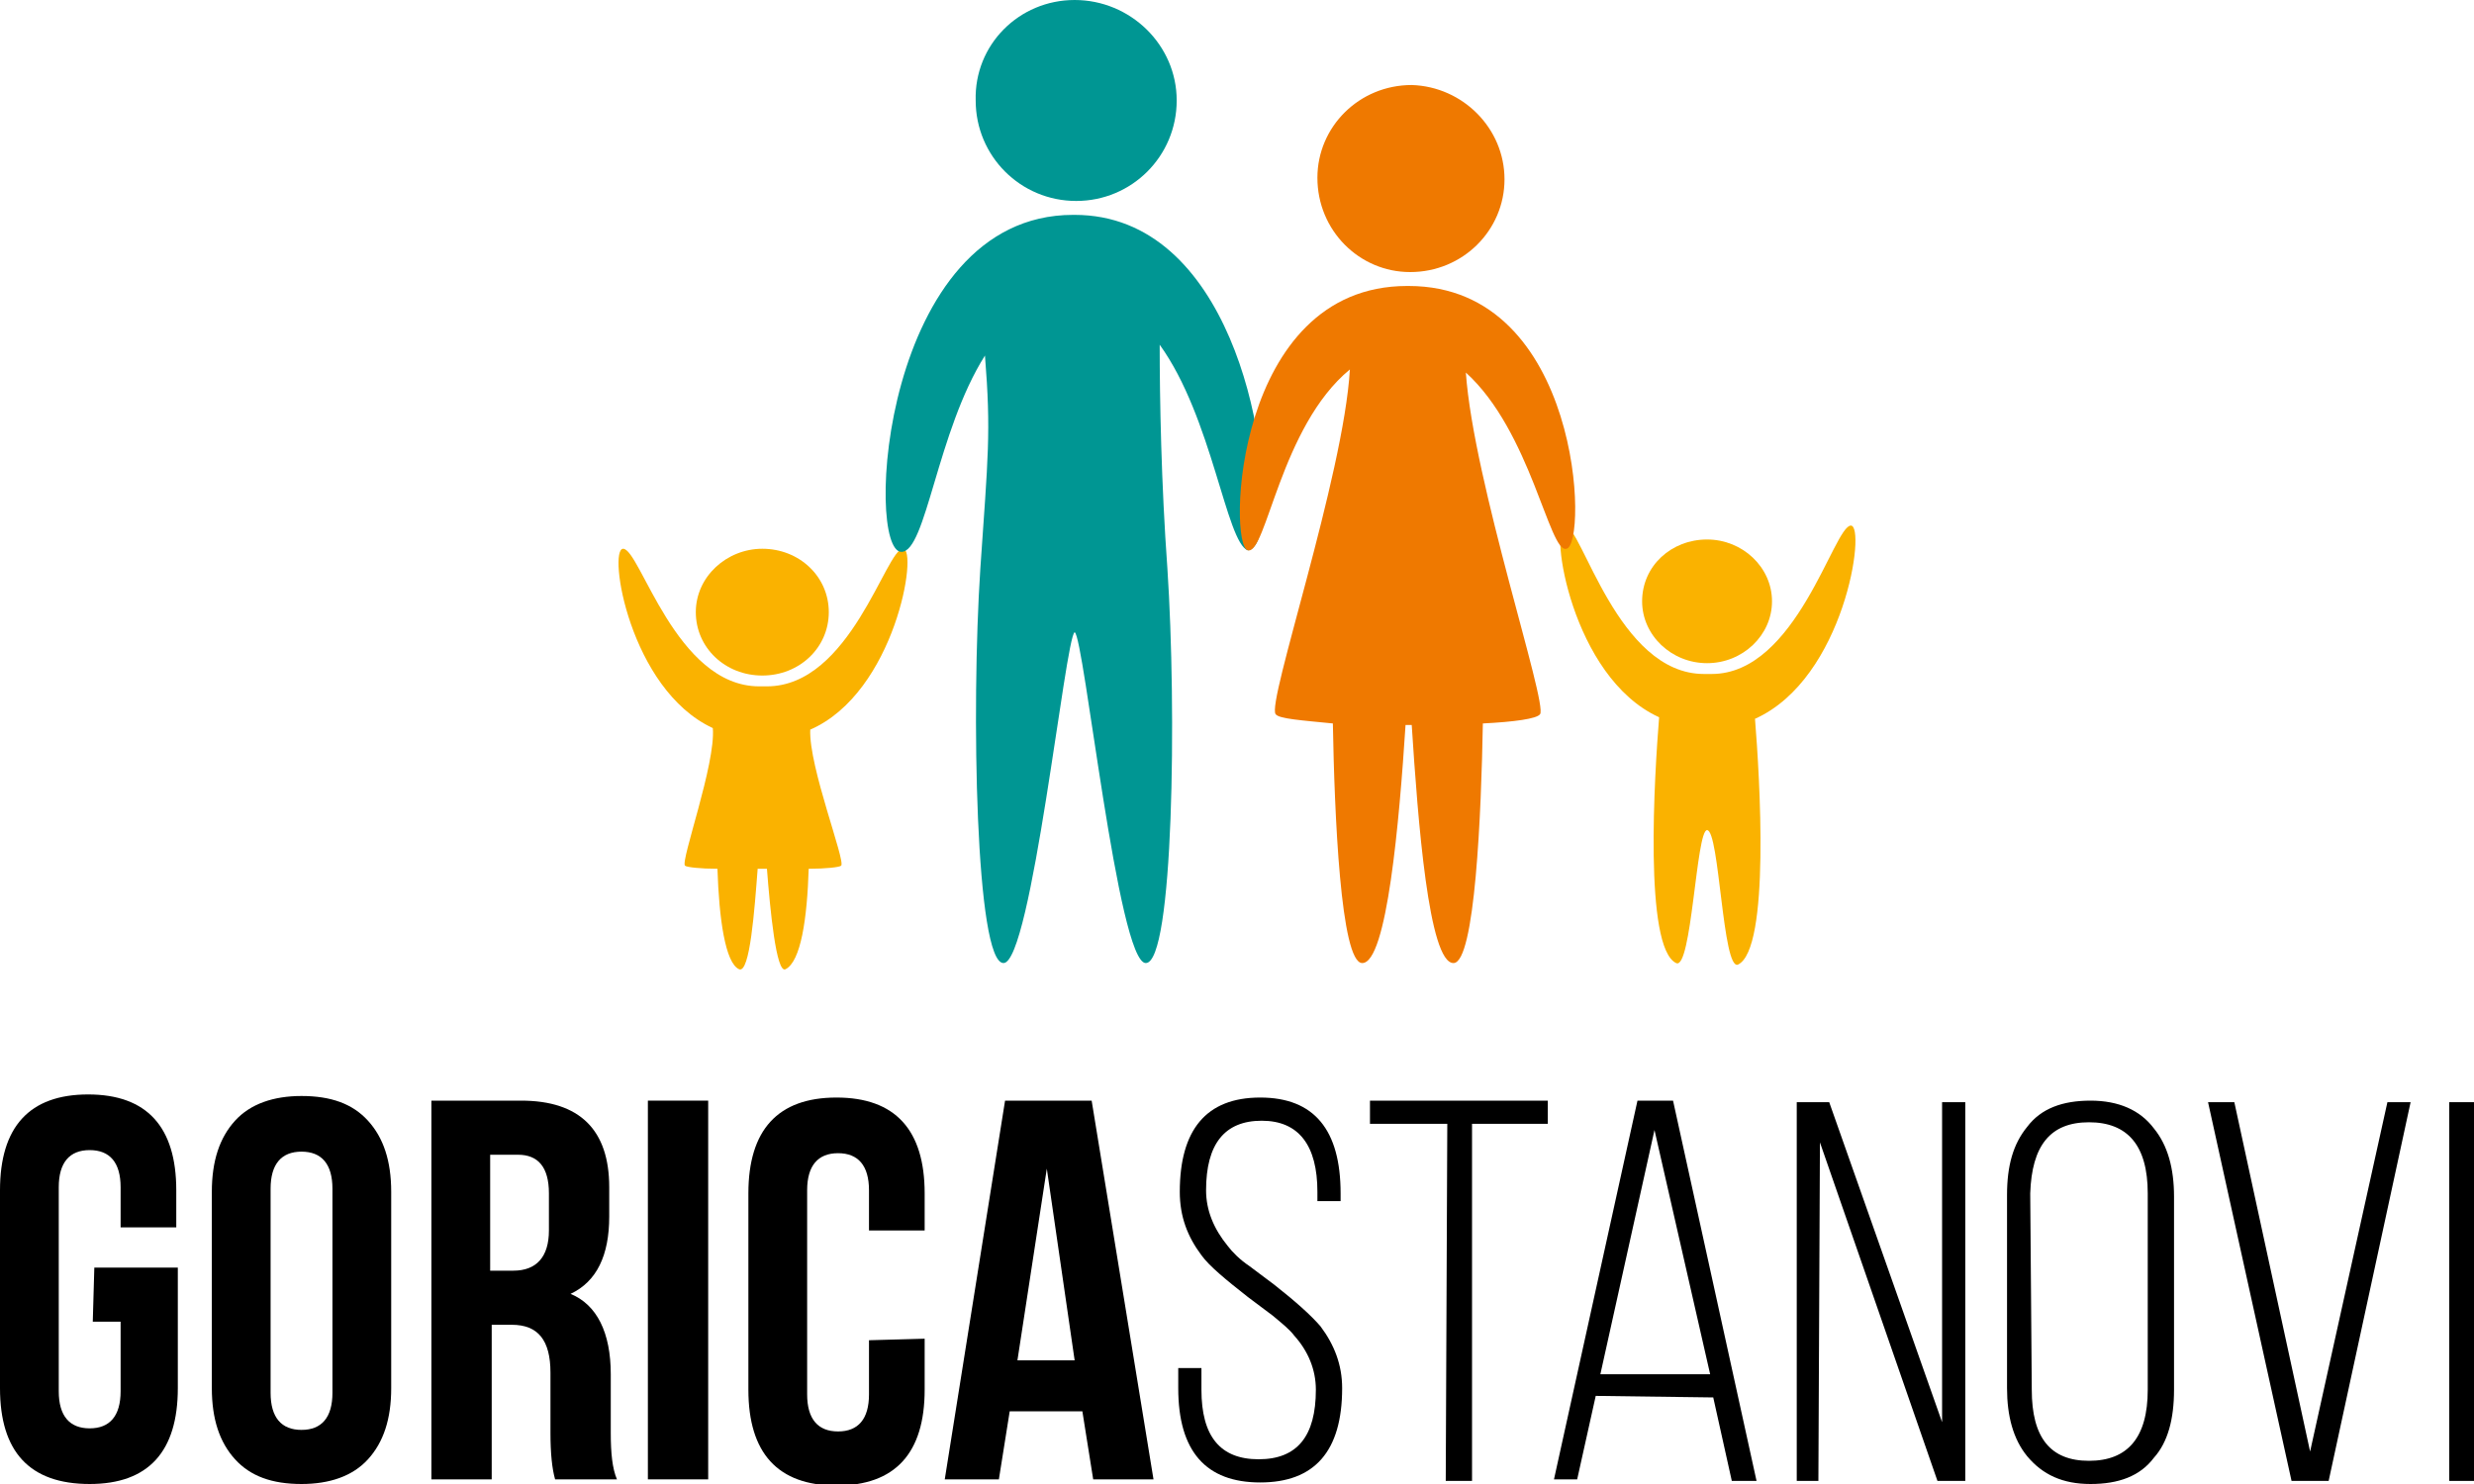 <?xml version="1.0" encoding="utf-8"?>
<!-- Generator: Adobe Illustrator 25.0.0, SVG Export Plug-In . SVG Version: 6.00 Build 0)  -->
<svg version="1.1" id="Layer_1" xmlns="http://www.w3.org/2000/svg" xmlns:xlink="http://www.w3.org/1999/xlink" x="0px" y="0px"
	 viewBox="0 0 160 96" style="enable-background:new 0 0 160 96;" xml:space="preserve">
<style type="text/css">
	.st0{fill:#FAB200;}
	.st1{fill:#009693;}
	.st2{fill:#EF7900;}
</style>
<path d="M6.1,82l5.4,0l0,7.8c0,4.1-1.9,6.2-5.7,6.2C1.9,96,0,93.9,0,89.8L0,77c0-4.1,1.9-6.2,5.7-6.2c3.8,0,5.7,2.1,5.7,6.2l0,2.4
	l-3.6,0l0-2.6c0-1.6-0.7-2.4-2-2.4c-1.3,0-2,0.8-2,2.4l0,13.2c0,1.6,0.7,2.4,2,2.4c1.3,0,2-0.8,2-2.4l0-4.5l-1.8,0L6.1,82z"/>
<path d="M13.7,77.1c0-2,0.5-3.5,1.5-4.6c1-1.1,2.5-1.6,4.3-1.6c1.9,0,3.3,0.5,4.3,1.6c1,1.1,1.5,2.6,1.5,4.6l0,12.7
	c0,2-0.5,3.5-1.5,4.6c-1,1.1-2.5,1.6-4.3,1.6c-1.9,0-3.3-0.5-4.3-1.6c-1-1.1-1.5-2.6-1.5-4.6L13.7,77.1z M17.5,90.1
	c0,1.6,0.7,2.4,2,2.4c1.3,0,2-0.8,2-2.4l0-13.2c0-1.6-0.7-2.4-2-2.4c-1.3,0-2,0.8-2,2.4L17.5,90.1z"/>
<path d="M35.9,95.7c-0.2-0.7-0.3-1.7-0.3-3l0-3.9c0-2.1-0.8-3.1-2.5-3.1l-1.3,0l0,10l-3.9,0l0-24.5l5.8,0c3.8,0,5.7,1.9,5.7,5.6
	l0,1.9c0,2.5-0.8,4.2-2.5,5c1.7,0.7,2.6,2.5,2.6,5.2l0,3.8c0,1.3,0.1,2.3,0.4,3L35.9,95.7z M31.7,74.7l0,7.5l1.5,0
	c1.5,0,2.3-0.9,2.3-2.6l0-2.4c0-1.7-0.7-2.5-2-2.5L31.7,74.7z"/>
<rect x="41.9" y="71.2" width="3.9" height="24.5"/>
<path d="M59.8,86.6l0,3.3c0,4.1-1.9,6.2-5.7,6.2c-3.8,0-5.7-2.1-5.7-6.2l0-12.7c0-4.1,1.9-6.2,5.7-6.2c3.8,0,5.7,2.1,5.7,6.2l0,2.4
	l-3.6,0l0-2.6c0-1.6-0.7-2.4-2-2.4c-1.3,0-2,0.8-2,2.4l0,13.2c0,1.6,0.7,2.4,2,2.4c1.3,0,2-0.8,2-2.4l0-3.5L59.8,86.6z"/>
<path d="M74.6,95.7l-3.9,0L70,91.3l-4.7,0l-0.7,4.4l-3.5,0L65,71.2l5.6,0L74.6,95.7z M65.8,88l3.7,0l-1.8-12.4L65.8,88z"/>
<path d="M86.7,77.2l0,0.5l-1.5,0l0-0.6c0-3-1.2-4.6-3.6-4.6c-2.4,0-3.6,1.5-3.6,4.5c0,1.3,0.5,2.5,1.4,3.6c0.3,0.4,0.8,0.9,1.4,1.3
	l0.8,0.6l0.8,0.6c1.4,1.1,2.4,2,3,2.7c0.9,1.2,1.4,2.5,1.4,4c0,4.1-1.8,6.1-5.3,6.1c-3.5,0-5.3-2-5.3-6.1l0-1.3l1.5,0l0,1.4
	c0,3,1.2,4.5,3.7,4.5c2.5,0,3.7-1.5,3.7-4.5c0-1.3-0.5-2.5-1.4-3.5c-0.3-0.4-0.8-0.8-1.4-1.3l-0.8-0.6l-0.8-0.6
	c-1.4-1.1-2.5-2-3-2.7c-0.9-1.2-1.4-2.5-1.4-4.1c0-4,1.7-6.1,5.2-6.1C85,71,86.7,73.1,86.7,77.2"/>
<polygon points="93.5,95.8 93.6,72.7 88.6,72.7 88.6,71.2 100.1,71.2 100.1,72.7 95.2,72.7 95.2,95.8 "/>
<path d="M103.2,90.3l-1.2,5.4l-1.5,0l5.4-24.5l2.3,0l5.4,24.6l-1.6,0l-1.2-5.4L103.2,90.3z M103.5,88.9l7.1,0L107,73.1L103.5,88.9z"
	/>
<polygon points="117.6,95.8 116.2,95.8 116.2,71.3 118.3,71.3 125.6,92 125.6,71.3 127.1,71.3 127.1,95.8 125.3,95.8 117.7,73.9 "/>
<path d="M129.8,77.3c0-1.9,0.4-3.3,1.3-4.4c0.9-1.2,2.3-1.7,4.1-1.7c1.8,0,3.2,0.6,4.1,1.8c0.9,1.1,1.3,2.6,1.3,4.4l0,12.5
	c0,1.9-0.4,3.4-1.3,4.4c-0.9,1.2-2.3,1.7-4.1,1.7c-1.8,0-3.1-0.6-4.1-1.8c-0.9-1.1-1.3-2.6-1.3-4.4L129.8,77.3z M131.4,89.9
	c0,3.1,1.2,4.6,3.7,4.6c2.5,0,3.8-1.5,3.8-4.6l0-12.7c0-3.1-1.3-4.6-3.8-4.6c-2.5,0-3.7,1.5-3.8,4.6L131.4,89.9z"/>
<polygon points="144.5,71.3 149.4,93.9 154.4,71.3 155.9,71.3 150.6,95.8 148.2,95.8 142.8,71.3 "/>
<rect x="158.4" y="71.3" width="1.6" height="24.5"/>
<path class="st0" d="M106.2,38.9c0,2.2,1.9,4,4.2,4c2.3,0,4.2-1.8,4.2-4c0-2.2-1.9-4-4.2-4C108.1,34.9,106.2,36.6,106.2,38.9"/>
<path class="st0" d="M119.7,34c-1.1,0-3.5,9.6-9,9.6c-0.1,0-0.4,0-0.5,0c-5.6,0-7.9-9.6-9-9.6c-1,0,0.4,9.8,6.1,12.4
	c-0.3,3.7-1,14.9,1.1,15.9c1,0.5,1.3-8.6,2-8.6c0.8,0,1,9.1,2,8.7c2.1-1,1.4-12.2,1.1-15.9C119.3,43.9,120.7,34,119.7,34z"/>
<path class="st0" d="M45,39.6c0,2.3,1.9,4.1,4.3,4.1c2.4,0,4.3-1.8,4.3-4.1c0-2.3-1.9-4.1-4.3-4.1C47,35.5,45,37.3,45,39.6"/>
<path class="st0" d="M58.4,35.5c-1.1,0-3.4,8.9-8.8,8.9c-0.1,0-0.4,0-0.5,0c-5.4,0-7.7-8.9-8.8-8.9c-1,0,0.4,9.1,5.8,11.6
	c0.2,2.3-2.1,8.6-1.8,8.9c0.1,0.1,1,0.2,2.1,0.2c0.1,3.2,0.5,6.1,1.4,6.5c0.7,0.3,1-3.9,1.2-6.5c0.1,0,0.2,0,0.3,0
	c0.1,0,0.2,0,0.3,0c0.2,2.6,0.6,6.8,1.2,6.5c1-0.5,1.4-3.3,1.5-6.5c1.1,0,2-0.1,2.1-0.2c0.3-0.3-2.1-6.4-2-8.8
	C57.9,44.8,59.4,35.5,58.4,35.5z"/>
<path class="st1" d="M69.5,13.9C69.5,13.9,69.5,13.9,69.5,13.9c-0.1,0-0.1,0-0.1,0c-12.4,0-13.5,21.8-11.1,21.8
	c1.6,0,2.3-7.8,5.4-12.7c0.4,5,0.2,6.5-0.3,13.8c-0.6,9.1-0.3,25.5,1.5,25.5c1.8,0,4-21.1,4.6-21.4c0.6,0.2,2.8,21.4,4.6,21.4
	c1.8,0,2-16.4,1.4-25.5c-0.4-5.5-0.5-11-0.5-14.5c3.4,4.7,4.3,12.8,5.7,13.3c0.3,0,0.8-0.5,0.9-1.8C82.2,28.5,79.5,13.9,69.5,13.9z"
	/>
<path class="st1" d="M76.1,6.5c0,3.6-2.9,6.5-6.5,6.5c-3.6,0-6.5-2.9-6.5-6.5C63,2.9,65.9,0,69.5,0C73.1,0,76.1,2.9,76.1,6.5"/>
<path class="st2" d="M97.3,11.6c0,3.3-2.7,6-6.1,6c-3.3,0-6-2.7-6-6.1c0-3.3,2.7-6,6.1-6C94.6,5.6,97.3,8.3,97.3,11.6"/>
<path class="st2" d="M91.1,18.5C91.1,18.5,91.1,18.5,91.1,18.5c-0.1,0-0.1,0-0.1,0c-11.2,0-11.6,16.8-10.3,17.1
	c1.2,0.3,2.1-8,6.6-11.7c-0.4,6.9-5.4,21.6-4.8,22.3c0.2,0.3,1.7,0.4,3.7,0.6c0.1,5.8,0.5,15.5,1.9,15.5c1.6,0,2.4-9.2,2.8-15.4
	c0.1,0,0.1,0,0.2,0c0.1,0,0.1,0,0.2,0c0.4,6.2,1.1,15.4,2.7,15.4c1.4,0,1.8-9.8,1.9-15.5c2-0.1,3.5-0.3,3.7-0.6
	c0.5-0.7-4.3-15-4.8-22.1c4.2,3.8,5.4,11.7,6.5,11.4C102.7,35.3,102.3,18.5,91.1,18.5z"/>
</svg>
